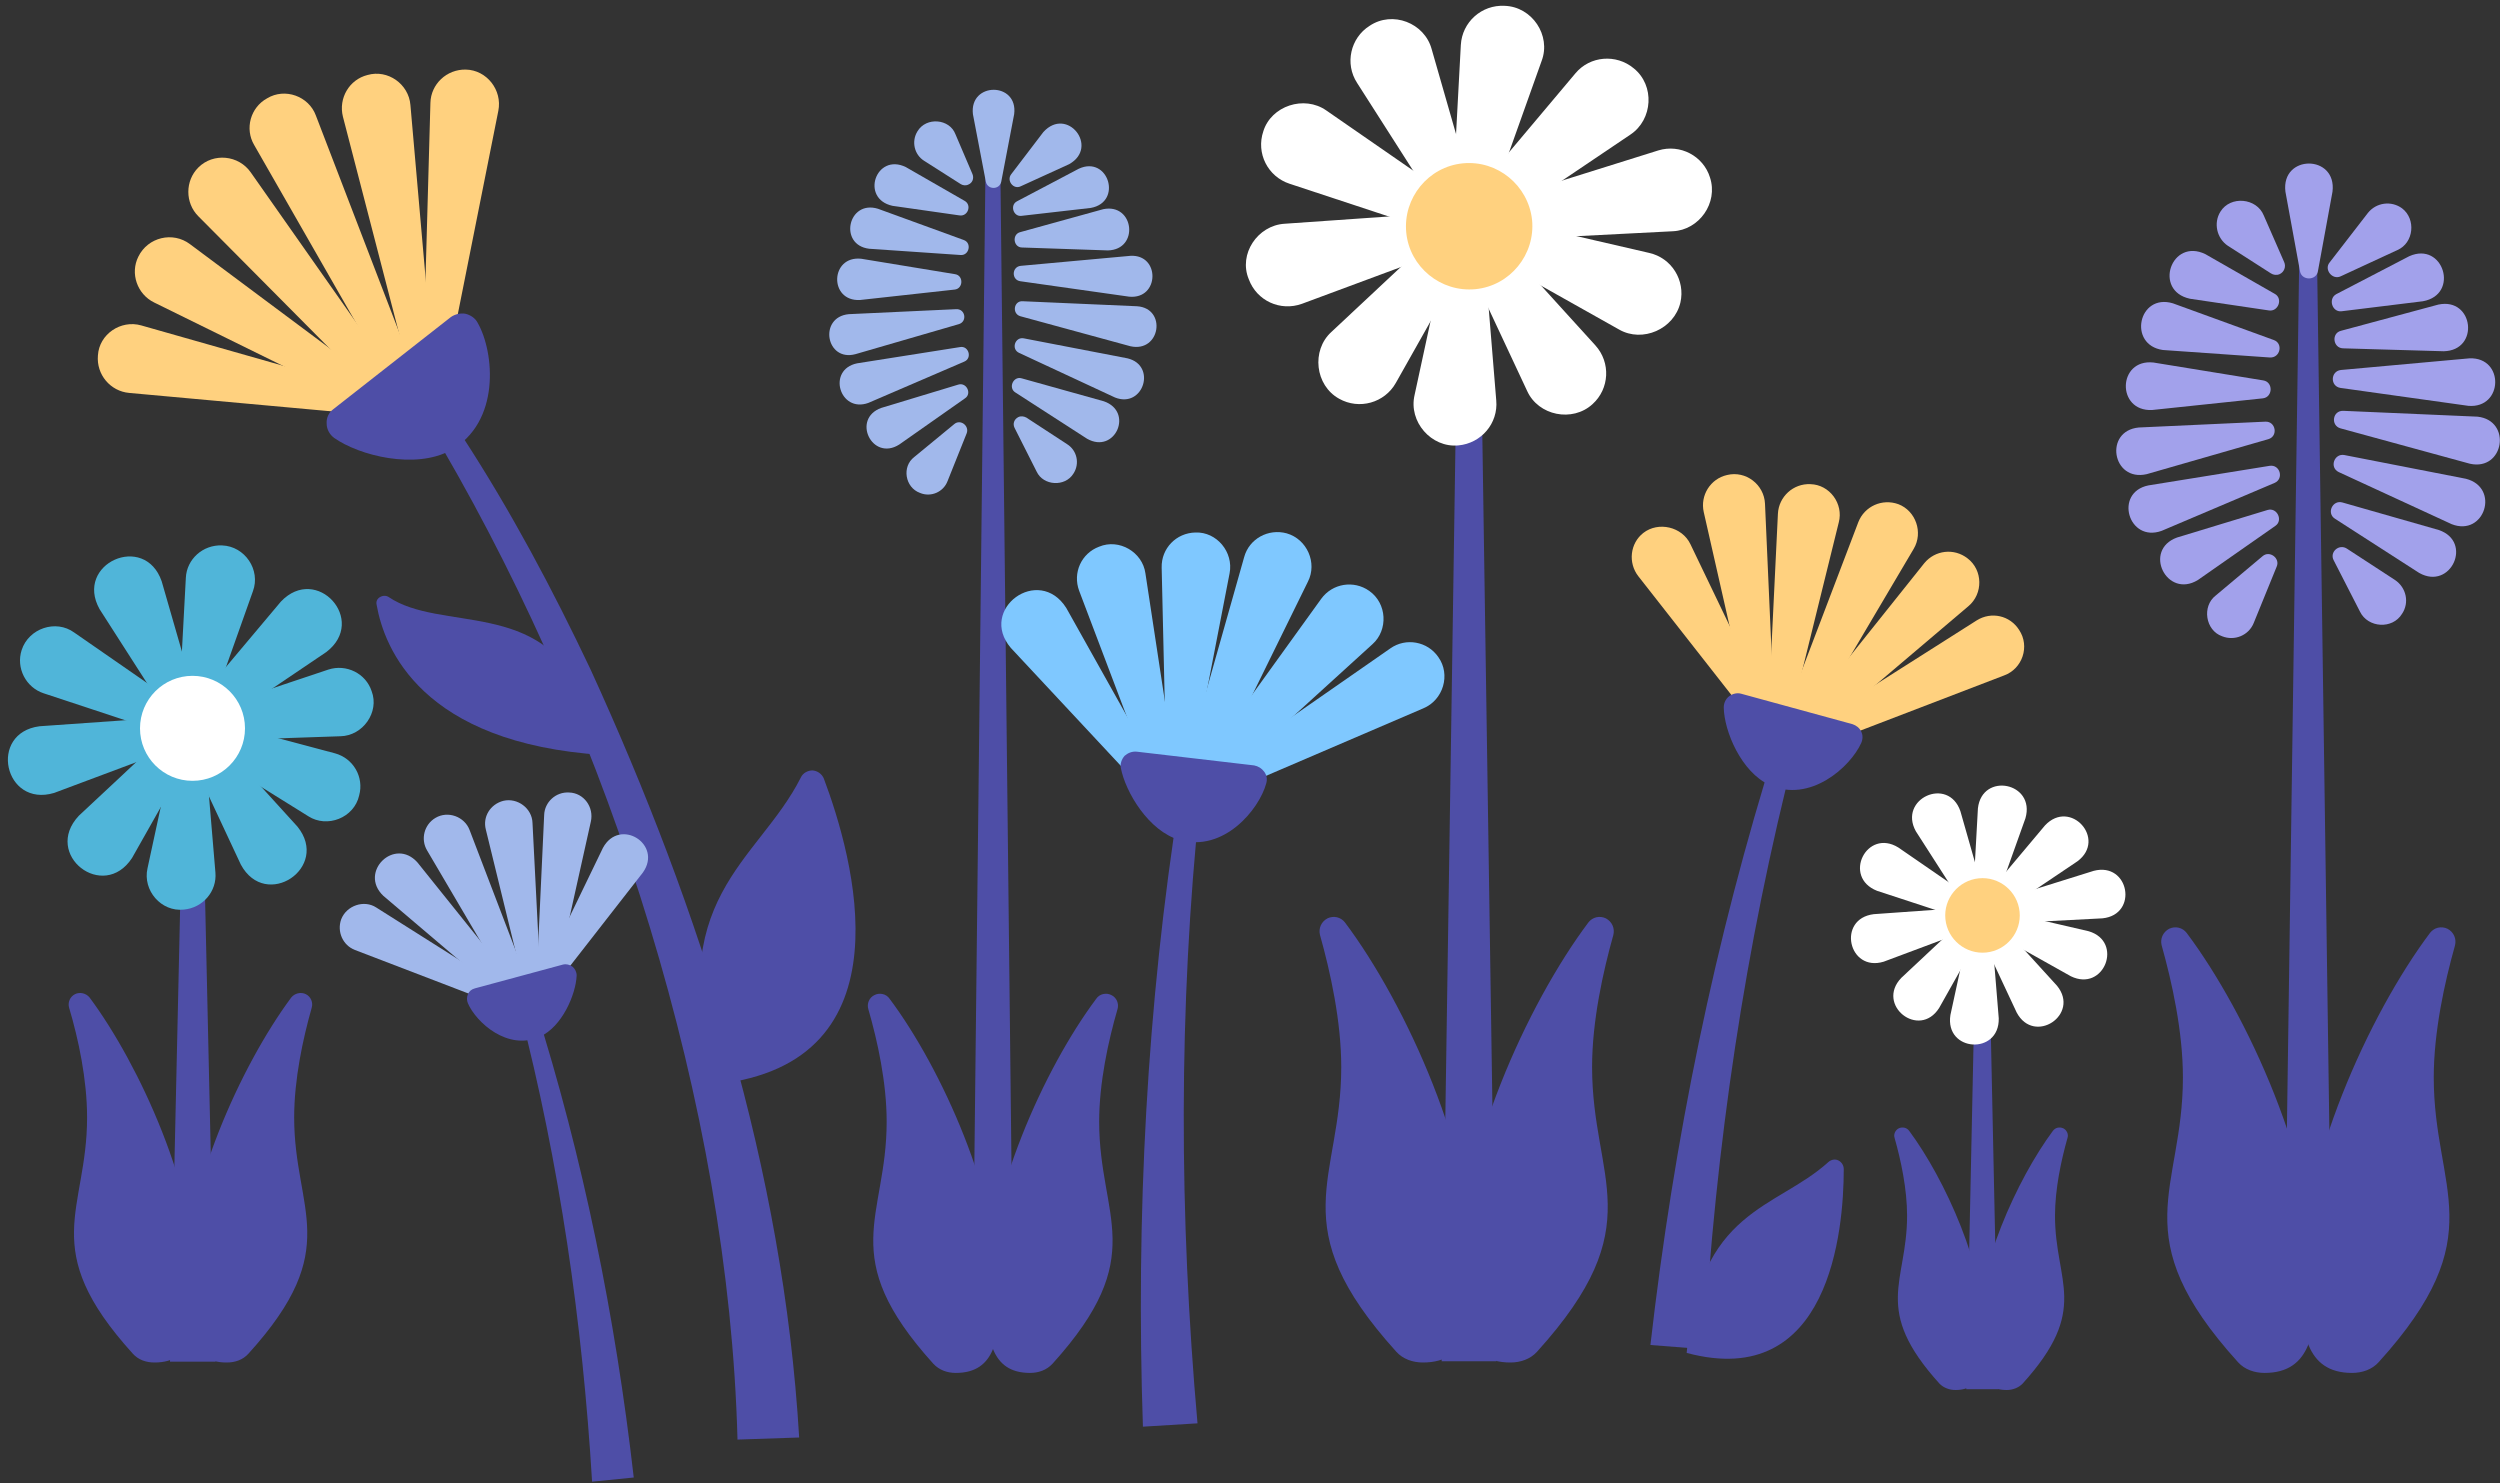 <?xml version="1.0" encoding="UTF-8"?> <svg xmlns="http://www.w3.org/2000/svg" xmlns:xlink="http://www.w3.org/1999/xlink" version="1.1" id="Layer_1" x="0px" y="0px" viewBox="0 0 600 356" style="enable-background:new 0 0 600 356;" xml:space="preserve"><rect x="0" y="0" width="600" height="356" fill="#333333" stroke="none"/> <style type="text/css"> .st0{fill:#4E4EA7;} .st1{fill:#FFD17F;} .st2{fill:#A1B8EB;} .st3{fill:#FFFFFF;} .st4{fill-rule:evenodd;clip-rule:evenodd;fill:#FFD17F;} .st5{fill:#50B5D9;} .st6{fill-rule:evenodd;clip-rule:evenodd;fill:#FFFFFF;} .st7{fill:#A2A1EB;} .st8{fill:#7FC8FF;} </style> <path class="st0" d="M171.9,260.2c-13.2-44.6,10-53.2,20.3-73.6c0.5-1.1,1.7-1.7,2.8-1.7c1.2,0.1,2.2,0.8,2.7,1.9 C204.7,205.4,219,255.1,171.9,260.2z"></path> <path class="st0" d="M404.8,324.7c2.9-34.6,21.4-34.4,34-45.8c0.7-0.6,1.6-0.8,2.4-0.4c0.8,0.4,1.3,1.2,1.3,2.1 C442.5,295.4,439.1,333.9,404.8,324.7z"></path> <path class="st0" d="M139.5,166.7c-9.4-22.9-33.8-15-46.2-23.4c-0.6-0.4-1.4-0.4-2.1,0s-1,1.1-0.8,1.9c1.8,10.3,10.7,33.2,54.4,36 L139.5,166.7z"></path> <path class="st1" d="M33.9,78.1l53.1,15.1c3.6,1,2.6,6.4-1.1,6.1l-54.9-5c-4.5-0.4-7.9-4.4-7.5-9C23.8,80.2,29,76.7,33.9,78.1z"></path> <path class="st1" d="M45.6,58.6L90.4,92c3,2.2,0.1,6.9-3.2,5.3L37,72.6c-4.1-2-5.8-7-3.8-11C35.5,56.9,41.5,55.5,45.6,58.6z"></path> <path class="st1" d="M60.2,41.4l34.7,49.4c2.1,3.1-2.1,6.6-4.7,4L47.6,51.9c-3.2-3.2-3.2-8.5,0-11.7C51.2,36.6,57.3,37.2,60.2,41.4z "></path> <path class="st1" d="M75.8,27.7l23.9,62.2c0.6,1.6-0.2,3.4-1.8,4c-1.4,0.6-3,0-3.8-1.3L61,34.8c-2.3-3.9-0.9-9,3.1-11.2 C68.4,21,74.1,23.1,75.8,27.7z"></path> <path class="st1" d="M119.6,26.6l-11.9,59.7c-0.8,3.7-6.2,3.1-6.1-0.7l1.7-60.9c0.1-4.5,3.9-8.1,8.5-8 C116.8,16.8,120.6,21.6,119.6,26.6z"></path> <path class="st1" d="M98.5,25.2l5.4,61.6c0.3,3.7-5.1,4.7-6.1,1L82.3,28c-1.1-4.4,1.5-8.9,5.9-10C93.1,16.6,98.1,20.2,98.5,25.2z"></path> <path class="st0" d="M108.1,108.1c12.1-6.7,10.6-23.6,6.5-30.7c-0.6-1.1-1.7-1.8-2.9-2.1c-1.2-0.2-2.5,0.1-3.5,0.8L80,98.2 c-1.1,0.8-1.7,2.1-1.6,3.5c0,1.3,0.7,2.6,1.8,3.4C86.3,109.4,99.7,112.7,108.1,108.1z"></path> <path class="st0" d="M177,345.5c-2.1-80.3-30.4-168.3-70.7-237.7l4.7-3c11.6,17.8,21.6,36.6,30.7,55.8 c26.6,58.1,46.3,120.1,50.1,184.4L177,345.5z"></path> <path class="st2" d="M154.3,209.4l-20.5,26.3c-1.5,2-4.7,0-3.6-2.2l14.5-30C148.7,196.1,159.1,202.6,154.3,209.4z"></path> <path class="st2" d="M141.8,197.2l-8.9,40c-0.6,2.5-4.3,2-4.2-0.6l1.9-41c0.1-3.1,2.8-5.6,6-5.4 C140.1,190.3,142.6,193.7,141.8,197.2z"></path> <path class="st2" d="M127.8,197.5l1.9,37.4c0.1,2.6-3.6,3.1-4.2,0.6l-8.9-36.4c-0.8-3.1,1.1-6.1,4.2-6.9 C124.2,191.4,127.7,194,127.8,197.5z"></path> <path class="st2" d="M112.7,199.2l15.3,40c0.9,2.4-2.5,4.1-3.8,1.8l-21.7-36.9c-1.6-2.7-0.7-6.2,2-7.8 C107.5,194.5,111.5,196,112.7,199.2z"></path> <path class="st2" d="M90.3,217.8l30.7,19.4c2.2,1.4,0.5,4.7-1.9,3.8L85.2,228c-2.9-1.1-4.4-4.4-3.3-7.4 C83.2,217.3,87.4,215.9,90.3,217.8z"></path> <path class="st2" d="M100.2,207l23.5,29.3c1.6,2-1.1,4.6-3.1,3l-28.6-24.3C86,209.3,94.7,200.8,100.2,207z"></path> <path class="st0" d="M129.6,248.8c-7.7,3.5-15.3-3.4-17.3-8c-0.3-0.7-0.3-1.5,0-2.2s0.9-1.2,1.7-1.4l21.1-5.7c0.8-0.2,1.6,0,2.3,0.5 c0.6,0.5,1,1.3,1,2.1C138.2,238.7,134.9,246.4,129.6,248.8z"></path> <path class="st0" d="M142.1,355.6c-2.3-38.2-7.8-76.3-17.4-113.4l3.6-1.1c11.7,36.9,19.4,75,23.8,113.5L142.1,355.6z"></path> <path class="st1" d="M405.7,130.6l18.3,38.1c1.4,3-2.7,5.5-4.7,2.9l-26.1-33.3c-2.5-3.2-2-7.9,1.2-10.4 C398,125.1,403.7,126.4,405.7,130.6z"></path> <path class="st1" d="M423.6,120.9l2.3,52c0.1,3.3-4.7,4-5.5,0.7l-11.5-50.7c-0.9-4,1.6-8,5.6-8.9C419,112.9,423.4,116.3,423.6,120.9 z"></path> <path class="st1" d="M441.3,125.4l-11.4,46.2c-0.4,1.5-1.9,2.4-3.4,2c-1.3-0.3-2.2-1.5-2.1-2.8l2.3-47.5c0.2-4.1,3.7-7.3,7.8-7.1 C439.1,116.3,442.5,120.9,441.3,125.4z"></path> <path class="st1" d="M459.3,131.7l-27.6,46.7c-1.7,2.9-6.2,0.7-5-2.4l19.3-50.7c1.5-3.8,5.7-5.7,9.6-4.3 C459.8,122.6,461.6,127.8,459.3,131.7z"></path> <path class="st1" d="M481,162.1l-43,16.5c-3.1,1.2-5.3-3.2-2.5-5l38.9-24.7c3.5-2.2,8-1.2,10.2,2.3 C487.2,155.1,485.4,160.5,481,162.1z"></path> <path class="st1" d="M472.4,145.5l-36.3,30.8c-2.5,2.1-6-1.3-4-3.9l29.7-37.2c2.6-3.2,7.2-3.7,10.4-1.2 C475.9,136.8,476,142.5,472.4,145.5z"></path> <path class="st0" d="M424.7,188.4c9.7,4.4,19.4-4.3,22-10.1c0.4-0.9,0.4-1.9,0-2.7c-0.4-0.9-1.2-1.5-2.1-1.8l-26.7-7.3 c-1-0.3-2.1,0-2.9,0.6c-0.8,0.6-1.3,1.6-1.3,2.7C413.8,175.5,417.9,185.3,424.7,188.4z"></path> <path class="st0" d="M396.1,322.8c5.6-48.9,15.4-97.2,30.2-144.1l4.6,1.3c-12.1,47-19.2,95.4-22,143.8L396.1,322.8z"></path> <polygon class="st0" points="355,54.1 359.1,326.7 346,326.7 350.1,54.1 "></polygon> <path class="st3" d="M370,14.6l-14.4,40.4c-0.7,1.9-2.8,3-4.8,2.3c-1.6-0.6-2.6-2.1-2.5-3.7l2.3-42.8c0.3-5.5,5-9.7,10.5-9.4 C367.7,1.6,372.3,8.5,370,14.6z"></path> <path class="st3" d="M391.3,32.3l-36.8,24.8c-1.7,1.1-4,0.7-5.2-1c-1-1.4-0.8-3.3,0.2-4.5l28.6-34c3.5-4.2,9.8-4.7,14-1.2 C397.2,20.5,396.7,28.7,391.3,32.3z"></path> <path class="st3" d="M401.5,55.5L352.7,58c-4.3,0.2-5.4-6-1.3-7.3L398,36.1c5.2-1.6,10.8,1.3,12.4,6.5 C412.4,48.7,407.8,55.2,401.5,55.5z"></path> <path class="st3" d="M388.6,79.1l-37.9-21.3c-3.7-2.1-1.5-7.8,2.7-6.9l42.4,9.8c5.4,1.2,8.7,6.6,7.5,11.9 C401.8,79,394.2,82.3,388.6,79.1z"></path> <path class="st3" d="M366.5,93.8l-17.5-37.4c-1.8-3.8,3.3-7.2,6.1-4.1l27.8,30.6c3.7,4.1,3.4,10.4-0.7,14.1 C377.4,101.4,369.2,99.8,366.5,93.8z"></path> <path class="st3" d="M339.5,94.8l8.8-40.7c0.9-4.2,7-3.7,7.4,0.5l3.4,41.5c0.5,5.5-3.6,10.3-9.1,10.8 C343.5,107.5,338,101.2,339.5,94.8z"></path> <path class="st3" d="M319.5,79.7l29.6-27.7c3.1-2.9,7.9,0.9,5.8,4.6L335,91.9c-2.7,4.8-8.8,6.5-13.6,3.8 C315.6,92.5,314.7,84.1,319.5,79.7z"></path> <path class="st3" d="M308.3,53.7l43-3c4.3-0.3,5.5,5.7,1.6,7.2l-40.4,15c-5.2,1.9-10.9-0.7-12.8-5.9C297.2,61,301.8,54.1,308.3,53.7 z"></path> <path class="st3" d="M318.3,26.5L353.7,51c3.5,2.4,0.7,7.9-3.3,6.6l-40.9-13.5c-5.2-1.7-8.1-7.3-6.3-12.6 C305.1,25.4,313,22.8,318.3,26.5z"></path> <path class="st3" d="M343.6,11.8l11.8,41.1c1.2,4.1-4.5,6.6-6.7,3l-23-36c-3-4.6-1.6-10.8,3-13.7C334.2,2.5,341.9,5.5,343.6,11.8z"></path> <path class="st4" d="M367.7,52.8c0.8,8.3-5.3,15.8-13.6,16.6c-8.3,0.8-15.8-5.3-16.6-13.6c-0.8-8.3,5.3-15.8,13.6-16.6 C359.4,38.4,366.8,44.5,367.7,52.8z"></path> <path class="st0" d="M341.5,327c-2.4,0-4.8-0.8-6.4-2.6c-27.6-30.5-13.2-41.1-13.2-68.3c0-11-2.6-22.8-5.1-31.7 c-0.4-1.6,0.3-3.2,1.8-4c1.5-0.7,3.2-0.3,4.2,1c14.7,19.6,31.1,55.8,31.1,84C353.8,316.7,352.8,327,341.5,327z"></path> <path class="st0" d="M362.5,327c2.4,0,4.8-0.8,6.4-2.6c27.6-30.5,13.2-41.1,13.2-68.3c0-11,2.6-22.8,5.1-31.7c0.4-1.6-0.3-3.2-1.8-4 c-1.5-0.7-3.2-0.3-4.2,1c-14.7,19.6-31.1,55.8-31.1,84C350.2,316.7,351.2,327,362.5,327z"></path> <polygon class="st0" points="477.2,219.6 479.6,333.4 471.9,333.4 474.3,219.6 "></polygon> <g> <path class="st3" d="M486.1,196.4l-8.5,23.8c-0.9,2.4-4.4,1.6-4.3-0.9l1.4-25.3C475.7,185.2,488.6,187.8,486.1,196.4L486.1,196.4z"></path> </g> <g> <path class="st3" d="M498.6,206.7l-21.7,14.6c-2.1,1.4-4.5-1.4-2.9-3.2l16.8-20C496.9,191.6,505.7,201.4,498.6,206.7L498.6,206.7z"></path> </g> <g> <path class="st3" d="M504.6,220.4l-28.8,1.5c-2.5,0.1-3.2-3.5-0.8-4.3l27.5-8.6C511,206.8,513.3,219.5,504.6,220.4L504.6,220.4z"></path> </g> <g> <path class="st3" d="M497,234.3l-22.3-12.5c-2.2-1.2-0.8-4.7,1.6-4.1l25,5.8C509.7,226,505,238.2,497,234.3L497,234.3z"></path> </g> <g> <path class="st3" d="M484,243l-10.3-22c-1.1-2.2,2-4.3,3.6-2.4l16.4,18C499.3,243.5,488.2,250.9,484,243L484,243z"></path> </g> <g> <path class="st3" d="M468.1,243.6l5.2-24c0.5-2.4,4.2-2.2,4.4,0.3l2,24.5C479.9,253.3,466.7,252.5,468.1,243.6L468.1,243.6z"></path> </g> <g> <path class="st3" d="M456.3,234.7l17.4-16.3c0.9-0.8,2.3-0.8,3.1,0.1c0.7,0.7,0.8,1.8,0.3,2.6l-11.7,20.8 C460.6,249.5,450.1,241.2,456.3,234.7L456.3,234.7z"></path> </g> <g> <path class="st3" d="M449.7,219.4l25.3-1.8c2.5-0.2,3.3,3.4,0.9,4.3l-23.8,8.9C443.6,233.4,440.8,220.5,449.7,219.4L449.7,219.4z"></path> </g> <g> <path class="st3" d="M455.6,203.4l20.9,14.4c2.1,1.4,0.4,4.7-1.9,3.9l-24.1-7.9C442.1,210.5,448,198.7,455.6,203.4L455.6,203.4z"></path> </g> <g> <path class="st3" d="M470.5,194.7l6.9,24.2c0.7,2.4-2.6,3.9-4,1.8l-13.6-21.2C455.5,191.7,467.6,186.2,470.5,194.7L470.5,194.7z"></path> </g> <path class="st4" d="M484.7,218.8c0.5,4.9-3.1,9.3-8,9.8c-4.9,0.5-9.3-3.1-9.8-8c-0.5-4.9,3.1-9.3,8-9.8 C479.8,210.3,484.2,213.9,484.7,218.8z"></path> <path class="st0" d="M469.3,333.6c-1.4,0-2.8-0.5-3.8-1.5c-16.3-18-7.8-24.2-7.8-40.3c0-6.5-1.5-13.4-3-18.7c-0.3-0.9,0.2-1.9,1-2.3 c0.9-0.4,1.9-0.2,2.5,0.6c8.6,11.6,18.3,32.9,18.3,49.5C476.5,327.5,475.9,333.6,469.3,333.6z"></path> <path class="st0" d="M481.6,333.6c1.4,0,2.8-0.5,3.8-1.5c16.3-18,7.8-24.2,7.8-40.3c0-6.5,1.5-13.4,3-18.7c0.3-0.9-0.2-1.9-1-2.3 c-0.9-0.4-1.9-0.2-2.5,0.6c-8.6,11.6-18.3,32.9-18.3,49.5C474.4,327.5,475,333.6,481.6,333.6z"></path> <polygon class="st0" points="48.3,174.6 51.7,326.8 40.8,326.8 44.2,174.6 "></polygon> <path class="st5" d="M60.7,141.9l-11.9,33.5c-0.6,1.6-2.3,2.4-4,1.9c-1.3-0.5-2.1-1.8-2.1-3.1l1.9-35.5c0.2-4.5,4.1-8,8.7-7.8 C58.8,131.1,62.6,136.8,60.7,141.9z"></path> <path class="st5" d="M78.3,156.5l-30.5,20.6c-1.4,1-3.3,0.6-4.3-0.8c-0.8-1.2-0.7-2.7,0.2-3.7l23.7-28.2 C76,135.3,88.3,148.9,78.3,156.5z"></path> <path class="st5" d="M81.7,176.7l-35.3,1.2c-1.7,0-3.1-1.3-3.2-3c0-1.4,0.9-2.6,2.1-3l33.5-11.2c4.3-1.4,9,0.9,10.4,5.2 C91.1,170.9,87.1,176.6,81.7,176.7z"></path> <path class="st5" d="M74,195.9l-29.4-18.3c-1.4-0.9-1.9-2.8-1-4.3c0.7-1.2,2.2-1.7,3.4-1.4l33.4,8.9c4.4,1.2,7,5.7,5.8,10.1 C85,196.3,78.5,198.8,74,195.9z"></path> <path class="st5" d="M57.8,207.5l-14.5-31c-0.7-1.5-0.1-3.4,1.5-4.1c1.3-0.6,2.7-0.3,3.6,0.7l23,25.3 C79.3,208.2,63.8,218.6,57.8,207.5z"></path> <path class="st5" d="M35.4,208.4l7.3-33.8c0.8-3.4,5.8-3.1,6.1,0.4l2.9,34.4c0.4,4.5-3,8.5-7.6,8.9 C38.7,218.9,34.2,213.7,35.4,208.4z"></path> <path class="st5" d="M18.9,195.8l24.5-22.9c2.6-2.4,6.5,0.8,4.8,3.8l-16.5,29.2C24.8,216.5,10.2,205.1,18.9,195.8z"></path> <path class="st5" d="M9.5,174.3l35.6-2.5c1.7-0.1,3.2,1.2,3.3,2.9c0.1,1.4-0.8,2.6-2,3.1L13,190.3C1,193.9-2.9,175.9,9.5,174.3z"></path> <path class="st5" d="M17.8,151.8l29.3,20.3c2.9,2,0.6,6.6-2.7,5.5l-33.9-11.2c-4.3-1.4-6.7-6.1-5.3-10.4 C6.9,150.8,13.4,148.6,17.8,151.8z"></path> <path class="st5" d="M38.8,139.5l9.8,34c1,3.4-3.7,5.5-5.6,2.5l-19.1-29.8C17.8,135.3,34.7,127.7,38.8,139.5z"></path> <ellipse class="st6" cx="46.2" cy="174.8" rx="12.6" ry="12.6"></ellipse> <path class="st0" d="M37.1,327c-2,0-3.9-0.6-5.3-2.2c-22.9-25.3-10.9-34.1-10.9-56.6c0-9.2-2.1-18.9-4.3-26.3 c-0.4-1.3,0.2-2.7,1.4-3.3c1.2-0.6,2.7-0.2,3.5,0.8c12.1,16.3,25.7,46.3,25.7,69.6C47.3,318.5,46.4,327,37.1,327z"></path> <path class="st0" d="M54.4,327c2,0,3.9-0.6,5.3-2.2c22.9-25.3,10.9-34.1,10.9-56.6c0-9.2,2.1-18.9,4.2-26.3c0.4-1.3-0.2-2.7-1.4-3.3 c-1.2-0.6-2.7-0.2-3.5,0.8c-12.1,16.3-25.7,46.3-25.7,69.6C44.3,318.5,45.1,327,54.4,327z"></path> <path class="st0" d="M543.5,329.5c-2.4,0-4.8-0.8-6.4-2.6c-27.6-30.5-13.2-41.1-13.2-68.3c0-11-2.6-22.8-5.1-31.7 c-0.4-1.6,0.3-3.2,1.8-4c1.5-0.7,3.2-0.3,4.2,1c14.7,19.6,31.1,55.8,31.1,84C555.8,319.2,554.8,329.5,543.5,329.5z"></path> <path class="st0" d="M564.5,329.5c2.4,0,4.8-0.8,6.4-2.6c27.6-30.5,13.2-41.1,13.2-68.3c0-11,2.6-22.8,5.1-31.7 c0.4-1.6-0.3-3.2-1.8-4c-1.5-0.7-3.2-0.3-4.2,1c-14.7,19.6-31.1,55.8-31.1,84C552.2,319.2,553.2,329.5,564.5,329.5z"></path> <polygon class="st0" points="556.1,62.9 559.7,317.4 548.2,317.4 551.8,62.9 "></polygon> <path class="st7" d="M529.3,61l16.6,9.5c2.1,1.1,0.9,4.4-1.4,4l-18.9-2.8C516.7,69.8,521.1,57,529.3,61z"></path> <path class="st7" d="M521.5,72.8l24.2,8.8c2.3,0.8,1.6,4.3-0.9,4.2l-25.7-1.8C510.6,82.8,513.2,70.3,521.5,72.8z"></path> <path class="st7" d="M516.8,87l26.4,4.3c2.4,0.4,2.3,4-0.1,4.3l-26.6,2.8C507.9,98.8,508.2,86.1,516.8,87z"></path> <path class="st7" d="M513.3,102.6l30.4-1.4c2.5-0.1,3.1,3.5,0.7,4.2l-29.2,8.4C506.9,115.7,504.9,103.4,513.3,102.6z"></path> <path class="st7" d="M515.6,116.5l29.1-4.7c2.5-0.4,3.5,3.1,1.2,4.1l-27.1,11.5C510.8,130.3,507.3,118.2,515.6,116.5z"></path> <path class="st7" d="M522.5,129l21.7-6.6c2.3-0.7,3.8,2.5,1.9,3.8l-18.6,13C520,143.8,514.2,132,522.5,129z"></path> <path class="st7" d="M531.8,142.9l11.2-9.4c1.7-1.5,4.3,0.5,3.4,2.5l-5.5,13.5c-1.2,3-4.6,4.4-7.6,3.2 C529.3,151.3,528.4,145.5,531.8,142.9z"></path> <path class="st7" d="M543.3,51.7l4.9,11.2c0.5,1.1,0,2.4-1.1,2.9c-0.7,0.3-1.5,0.2-2.1-0.2L534.7,59c-2.7-1.8-3.5-5.5-1.8-8.2 C535.3,46.9,541.6,47.5,543.3,51.7z"></path> <path class="st7" d="M559.8,46l-3.5,19.1c-0.4,2.3-3.9,2.3-4.3,0L548.5,46C547.4,37,560.9,37,559.8,46z"></path> <path class="st7" d="M575.4,60l-13.6,6.3c-2,1-4.1-1.6-2.7-3.3l9.2-11.9c2-2.5,5.6-3,8.2-1.1C579.9,52.6,579.3,58.3,575.4,60z"></path> <path class="st7" d="M581.5,72.3L562,74.7c-2.3,0.3-3.3-3-1.3-4.1l17.5-9.1C586.4,57.8,590.4,70.7,581.5,72.3z"></path> <path class="st7" d="M586.5,84.3l-24.2-0.7c-2.4-0.1-2.8-3.6-0.5-4.2l23.4-6.3C593.7,71.3,595.2,84.1,586.5,84.3z"></path> <path class="st7" d="M592.4,97.4l-30.7-4.3c-2.5-0.4-2.4-4,0.1-4.3l30.9-2.8C601.1,85.7,600.8,98.1,592.4,97.4z"></path> <path class="st7" d="M592.8,111.3l-31.1-8.5c-2.4-0.7-1.9-4.3,0.7-4.2l32.2,1.4C602.9,100.9,601,113.1,592.8,111.3z"></path> <path class="st7" d="M588.4,125.8l-27.1-12.5c-2.3-1.1-1.1-4.5,1.3-4.1l29.2,5.7C600.1,117,596.3,128.9,588.4,125.8z"></path> <path class="st7" d="M580.6,137.5l-20.2-13c-2.1-1.3-0.6-4.6,1.8-3.9l23.1,6.6C593.6,130,588.2,141.8,580.6,137.5z"></path> <path class="st7" d="M566.4,146.8l-6.3-12.3c-1.1-2,1.3-4.1,3.2-2.8l11.5,7.5c2.7,1.8,3.5,5.4,1.7,8.1 C574.2,151.1,568.3,150.7,566.4,146.8z"></path> <path class="st0" d="M229.4,329.5c-2.1,0-4-0.7-5.4-2.2c-23.5-26-11.2-34.9-11.2-58.1c0-9.4-2.2-19.4-4.4-27 c-0.4-1.3,0.2-2.8,1.5-3.4c1.2-0.6,2.8-0.3,3.6,0.9c12.5,16.7,26.4,47.5,26.4,71.4C239.9,320.8,239,329.5,229.4,329.5z"></path> <path class="st0" d="M247.2,329.5c2.1,0,4-0.7,5.4-2.2c23.5-26,11.2-34.9,11.2-58.1c0-9.4,2.2-19.4,4.4-27c0.4-1.3-0.2-2.8-1.5-3.4 c-1.2-0.6-2.8-0.3-3.6,0.9c-12.5,16.7-26.4,47.5-26.4,71.4C236.8,320.8,237.6,329.5,247.2,329.5z"></path> <polygon class="st0" points="240.1,41.7 243.2,319.2 233.4,319.2 236.5,41.7 "></polygon> <path class="st2" d="M217.4,40.1l14.1,8.1c1.8,1,0.8,3.8-1.2,3.5l-16.1-2.3C206.4,47.7,210.2,36.6,217.4,40.1z"></path> <path class="st2" d="M210.7,50.1l20.6,7.5c2,0.7,1.3,3.8-0.8,3.6l-21.9-1.5C201.2,58.8,203.5,47.9,210.7,50.1z"></path> <path class="st2" d="M206.7,62.1l22.5,3.7c2.1,0.3,2,3.5-0.1,3.7L206.4,72C198.9,72.4,199.2,61.3,206.7,62.1z"></path> <path class="st2" d="M203.7,75.4l25.8-1.2c2.2-0.1,2.7,3,0.6,3.6l-24.8,7.2C198.2,86.9,196.4,76.1,203.7,75.4z"></path> <path class="st2" d="M205.7,87.2l24.7-3.9c2.1-0.4,3,2.7,1,3.5l-23,9.9C201.5,99.2,198.4,88.7,205.7,87.2z"></path> <path class="st2" d="M211.5,97.9l18.5-5.6c2-0.6,3.3,2.2,1.6,3.3l-15.8,11.1C209.3,110.8,204.3,100.5,211.5,97.9z"></path> <path class="st2" d="M219.4,109.7l9.6-7.9c1.5-1.3,3.7,0.4,3,2.2l-4.6,11.5c-1,2.6-4,3.9-6.6,2.8C217.2,117,216.4,112,219.4,109.7z"></path> <path class="st2" d="M229.3,32.2l4.1,9.6c0.4,1,0,2.1-1,2.5c-0.6,0.3-1.3,0.2-1.8-0.1l-8.8-5.6c-2.4-1.5-3.1-4.7-1.6-7.1 C222.3,28,227.9,28.5,229.3,32.2z"></path> <path class="st2" d="M243.4,27.4l-3.1,16.2c-0.4,2-3.3,2-3.7,0l-3.1-16.2C232.6,19.6,244.4,19.6,243.4,27.4z"></path> <path class="st2" d="M256.6,39.4L245,44.7c-1.8,0.9-3.5-1.4-2.3-2.9l7.7-10.1C256.1,25.4,263.9,35.3,256.6,39.4z"></path> <path class="st2" d="M261.8,49.9l-16.6,1.9c-2,0.3-2.9-2.6-1.1-3.5l14.8-7.8C266,37.2,269.5,48.5,261.8,49.9z"></path> <path class="st2" d="M265.9,60.1l-20.6-0.7c-2.1,0-2.5-3.2-0.4-3.7l19.9-5.5C272.2,48.7,273.5,59.9,265.9,60.1z"></path> <path class="st2" d="M271,71.2l-26.1-3.7c-2.2-0.3-2.1-3.5,0.1-3.7l26.3-2.4C278.5,61,278.3,71.9,271,71.2z"></path> <path class="st2" d="M271.3,83.1l-26.4-7.2c-2.1-0.6-1.6-3.8,0.6-3.6l27.4,1.2C280.1,74,278.5,84.7,271.3,83.1z"></path> <path class="st2" d="M267.6,95.4l-23-10.7c-2-0.9-1-3.9,1.1-3.5l24.9,4.8C277.7,87.7,274.4,98.1,267.6,95.4z"></path> <path class="st2" d="M260.9,105.3l-17.2-11.1c-1.8-1.1-0.5-4,1.5-3.4l19.7,5.5C272.2,98.8,267.6,109.1,260.9,105.3z"></path> <path class="st2" d="M248.8,113.2l-5.3-10.5c-0.5-1-0.1-2.1,0.9-2.6c0.6-0.3,1.3-0.2,1.9,0.1l9.8,6.4c2.4,1.5,3.1,4.7,1.5,7.1 C255.6,116.9,250.4,116.6,248.8,113.2z"></path> <path class="st8" d="M255.9,145.9l20.9,37.3c1.8,3.2-2.5,6.3-5,3.6l-29.2-31.3C234.7,146.2,249.3,135.5,255.9,145.9z"></path> <path class="st8" d="M274.9,137.6l7.3,48c0.5,3.6-4.7,5-6,1.6L259,141.8c-1.6-4.3,0.5-9,4.8-10.6 C268.6,129.2,274.2,132.5,274.9,137.6z"></path> <path class="st8" d="M295.1,137.6l-9.1,47c-0.7,3.6-6,3.1-6.1-0.5l-1.1-47.9c-0.1-4.6,3.5-8.3,8.1-8.4 C292,127.6,296.1,132.5,295.1,137.6z"></path> <path class="st8" d="M313.9,139.6l-25.1,51.1c-0.8,1.5-2.6,2.2-4.1,1.4c-1.4-0.7-2-2.2-1.6-3.6l15.5-54.8c1.2-4.4,5.8-6.9,10.2-5.7 C313.7,129.4,316.2,135.1,313.9,139.6z"></path> <path class="st8" d="M341.6,170L295,190c-3.4,1.4-6-3.3-3-5.4l41.7-29c3.7-2.6,8.9-1.7,11.5,2.1C348.2,161.9,346.4,168,341.6,170z"></path> <path class="st8" d="M329.4,154.6l-36.6,33.3c-2.7,2.5-6.7-1.1-4.6-4.1l28.9-40.1c2.7-3.7,7.8-4.5,11.5-1.9 C332.9,144.8,333.2,151.2,329.4,154.6z"></path> <path class="st0" d="M283.1,201.6c10.6,3,19.1-7.3,20.8-13.6c0.3-1,0.1-2-0.5-2.8c-0.6-0.8-1.4-1.3-2.4-1.5l-28.2-3.3 c-1.1-0.1-2.1,0.3-2.9,1c-0.7,0.8-1.1,1.9-0.9,2.9C270.1,190.1,275.7,199.5,283.1,201.6z"></path> <path class="st0" d="M274.3,342.4c-1.7-50.5,0.9-101,8.8-150.9l4.9,0.7c-5.2,49.6-5,99.8-0.6,149.4L274.3,342.4z"></path> </svg> 